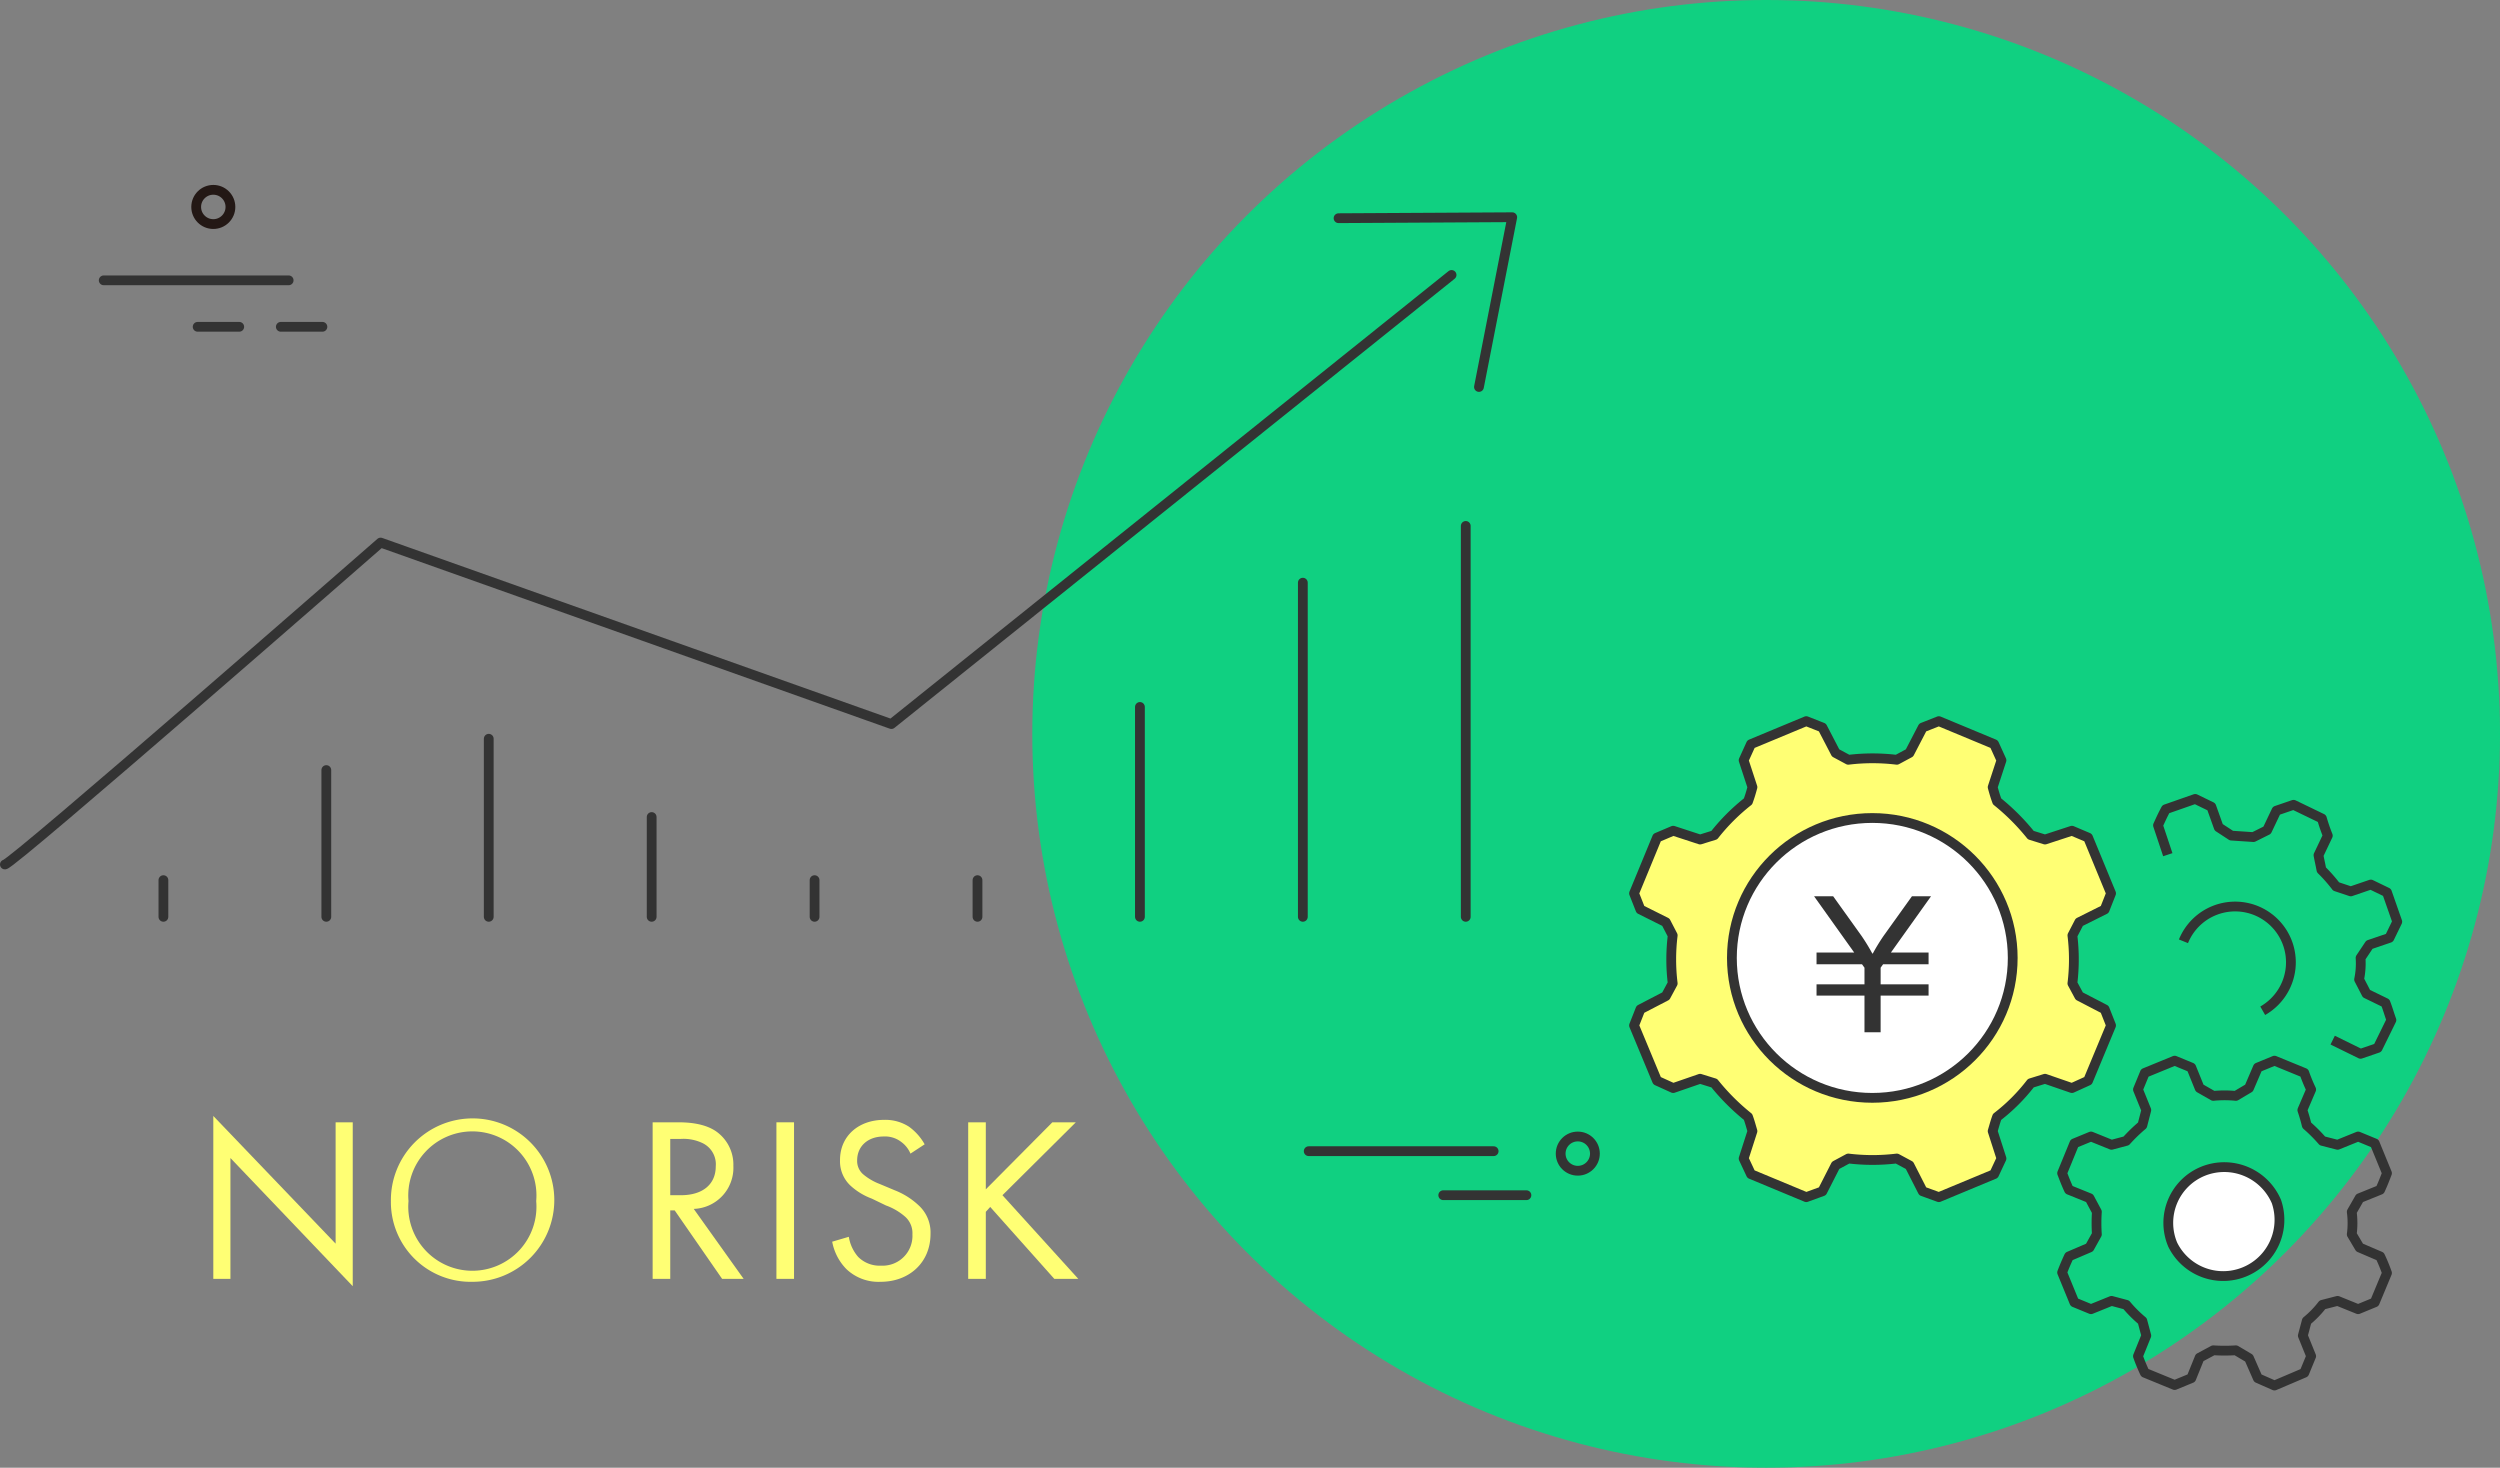 <?xml version="1.0" encoding="UTF-8"?> <svg xmlns="http://www.w3.org/2000/svg" id="top_point_03" width="511" height="300" viewBox="0 0 511 300"><rect x="0" y="0" width="511" height="300" fill="#808080" stroke="none"/><defs><style>.cls-1{fill:#10d081;}.cls-10,.cls-2,.cls-4,.cls-8,.cls-9{fill:none;}.cls-2,.cls-3,.cls-4,.cls-5,.cls-8,.cls-9{stroke:#333;}.cls-2,.cls-8{stroke-linecap:round;}.cls-2,.cls-3,.cls-4,.cls-8{stroke-linejoin:round;}.cls-2,.cls-3,.cls-4,.cls-5{stroke-width:2px;}.cls-3,.cls-7{fill:#ffff74;}.cls-5{fill:#fff;}.cls-10,.cls-5,.cls-9{stroke-miterlimit:10;}.cls-6{fill:#333;}.cls-10,.cls-8,.cls-9{stroke-width:2px;}.cls-10{stroke:#231815;}</style></defs><title>top_point_03</title><g id="top_point_03-2" data-name="top_point_03"><circle class="cls-1" cx="361" cy="150" r="150"></circle><polyline class="cls-2" points="273.6 44.6 309.1 44.4 309.1 44.4 302.3 79.1"></polyline><path class="cls-2" d="M0,176.7c1.4.1,76.8-65.8,76.8-65.8L181.2,148,295.7,56.2" transform="translate(1)"></path><line class="cls-2" x1="33.4" y1="187.4" x2="33.4" y2="179.9"></line><line class="cls-2" x1="66.7" y1="187.4" x2="66.7" y2="157.4"></line><line class="cls-2" x1="99.9" y1="187.4" x2="99.9" y2="151"></line><line class="cls-2" x1="133.2" y1="187.4" x2="133.2" y2="167"></line><line class="cls-2" x1="166.5" y1="187.4" x2="166.5" y2="179.9"></line><line class="cls-2" x1="199.8" y1="187.4" x2="199.8" y2="179.9"></line><line class="cls-2" x1="233" y1="187.4" x2="233" y2="144.5"></line><line class="cls-2" x1="266.3" y1="187.4" x2="266.3" y2="119.1"></line><line class="cls-2" x1="299.6" y1="187.4" x2="299.6" y2="107.5"></line><path class="cls-3" d="M430.5,182.6l-4.7-11.4-3.3-1.4-5.5,1.8-2.9-.9a45,45,0,0,0-6.9-6.9c-.4-1.1-.6-1.8-.9-2.9l1.8-5.5-1.5-3.3-11.3-4.7-3.3,1.3-2.7,5.2-2.6,1.4a41,41,0,0,0-9.9,0l-2.6-1.4-2.7-5.2-3.3-1.3-11.3,4.7-1.5,3.3,1.8,5.5c-.3,1.1-.5,1.8-.9,2.9a41,41,0,0,0-6.9,6.9l-2.9.9-5.5-1.8-3.3,1.4L333,182.6l1.3,3.3,5.2,2.6,1.4,2.7a40.2,40.2,0,0,0,0,9.8l-1.4,2.6-5.2,2.7-1.3,3.3,4.7,11.3,3.3,1.5,5.5-1.9,2.9.9a45,45,0,0,0,6.9,6.9c.4,1.1.6,1.9.9,2.9l-1.8,5.6,1.5,3.2,11.3,4.7,3.3-1.2,2.7-5.3,2.6-1.4a41,41,0,0,0,9.9,0l2.6,1.4,2.7,5.3,3.3,1.2,11.3-4.7,1.5-3.2-1.8-5.6c.3-1,.5-1.8.9-2.9a37.6,37.6,0,0,0,6.9-6.9l2.9-.9,5.5,1.9,3.3-1.5,4.7-11.3-1.3-3.3-5.2-2.7-1.4-2.6a40.2,40.2,0,0,0,0-9.8l1.4-2.7,5.2-2.6Z" transform="translate(1)"></path><path class="cls-4" d="M445.3,192.4a11.4,11.4,0,1,1,16.2,14.2" transform="translate(1)"></path><path class="cls-4" d="M486.9,239.8l-2.5-6.1-3.4-1.4-4.2,1.7-3.1-.8a32.2,32.2,0,0,0-3.2-3.2c-.3-1.2-.5-1.9-.9-3.1l1.8-4.2a34.5,34.5,0,0,1-1.4-3.4l-6.1-2.5-3.4,1.4-1.8,4.2L456,224a23.6,23.6,0,0,0-4.6,0l-2.8-1.6-1.7-4.2-3.4-1.4-6.1,2.5-1.4,3.4,1.7,4.2-.8,3.1a33.4,33.4,0,0,0-3.3,3.2l-3,.8-4.2-1.7-3.4,1.4-2.5,6.1c.5,1.3.8,2.1,1.4,3.4l4.2,1.7,1.5,2.8a35.3,35.3,0,0,0,0,4.6l-1.5,2.7-4.2,1.8c-.6,1.3-.9,2-1.4,3.3l2.5,6.1,3.4,1.4,4.2-1.7,3,.8a25.7,25.7,0,0,0,3.3,3.3l.8,3-1.7,4.2a34.5,34.5,0,0,0,1.4,3.4l6.1,2.5,3.4-1.4,1.7-4.2,2.8-1.5a35.3,35.3,0,0,0,4.6,0l2.7,1.6,1.8,4.1,3.4,1.5,6.1-2.6,1.4-3.4-1.7-4.2.8-3a19.9,19.9,0,0,0,3.2-3.3l3.1-.8,4.2,1.7,3.4-1.4,2.5-6a34.5,34.5,0,0,0-1.4-3.4l-4.2-1.8-1.6-2.7a17.7,17.7,0,0,0,0-4.6l1.6-2.8,4.2-1.7C486.1,241.9,486.4,241.1,486.9,239.8Z" transform="translate(1)"></path><path class="cls-4" d="M475.8,212.6l5.7,2.8,3.5-1.2,2.8-5.7c-.5-1.4-.7-2.2-1.2-3.5l-3.9-1.9-1.5-2.9a16,16,0,0,0,.3-4.4l1.8-2.7,4.1-1.4,1.6-3.3-2.1-6-3.3-1.6-4.1,1.4-3-1a31.7,31.7,0,0,0-3-3.4c-.2-1.1-.4-1.9-.6-3l1.9-4a35.9,35.9,0,0,1-1.2-3.5l-5.8-2.8-3.5,1.2-1.9,4-2.8,1.4-4.5-.3-2.6-1.7-1.5-4.2-3.3-1.6-6,2.1c-.7,1.3-1,2-1.6,3.3l2,6" transform="translate(1)"></path><path class="cls-5" d="M464.3,245.6a11.5,11.5,0,0,1-21.2,8.8,11.4,11.4,0,0,1,6.2-15A11.6,11.6,0,0,1,464.3,245.6Z" transform="translate(1)"></path><ellipse class="cls-5" cx="382.7" cy="195.8" rx="28.7" ry="28.6"></ellipse><path class="cls-6" d="M370.3,194.7H378l-8.2-11.5h3.9l5.8,8.1a39.3,39.3,0,0,1,2.2,3.6h.1a39.3,39.3,0,0,1,2.2-3.6l5.8-8.1h3.9l-8.2,11.5h7.7v2.4h-9.3l-.5.7v3.4h9.8v2.3h-9.8V211h-3.3v-7.5h-9.8v-2.3h9.8v-3.4l-.5-.7h-9.3Z" transform="translate(1)"></path><path class="cls-7" d="M42.6,261.4V228.1l25,26.1V229.4h3.5v33.5l-25-26.2v24.7Z" transform="translate(1)"></path><path class="cls-7" d="M78.9,245.5A16.7,16.7,0,1,1,95.6,262,16.3,16.3,0,0,1,78.9,245.5Zm3.6,0a13.1,13.1,0,1,0,26.1,0,13.1,13.1,0,1,0-26.1,0Z" transform="translate(1)"></path><path class="cls-7" d="M137.6,229.4c2.1,0,5.3.2,7.7,1.8a8.3,8.3,0,0,1,3.6,7.1,8.4,8.4,0,0,1-8.1,8.8L151,261.4h-4.4l-9.7-14H136v14h-3.6v-32ZM136,244.3h2.2c4.4,0,7.1-2.2,7.1-5.9a4.8,4.8,0,0,0-2.6-4.7,9,9,0,0,0-4.6-.9H136Z" transform="translate(1)"></path><path class="cls-7" d="M161.3,229.4v32h-3.6v-32Z" transform="translate(1)"></path><path class="cls-7" d="M185.1,235.8a5.7,5.7,0,0,0-1.9-2.4,5.4,5.4,0,0,0-3.6-1.1c-3.1,0-5.4,1.9-5.4,4.9a3.6,3.6,0,0,0,1.2,2.8,11.7,11.7,0,0,0,3.4,2l3.1,1.3a15.2,15.2,0,0,1,4.9,3.1,7.5,7.5,0,0,1,2.4,5.8c0,5.9-4.4,9.8-10.2,9.8a9.5,9.5,0,0,1-7-2.6,10.8,10.8,0,0,1-2.9-5.6l3.4-1a8.2,8.2,0,0,0,1.9,4.1,6.2,6.2,0,0,0,4.7,1.8,6.1,6.1,0,0,0,6.4-6.4,4.5,4.5,0,0,0-1.6-3.7,12.3,12.3,0,0,0-3.8-2.2l-2.9-1.4a13.3,13.3,0,0,1-4.3-2.6,6.8,6.8,0,0,1-2.2-5.3c0-4.9,3.8-8.2,9-8.2a8.9,8.9,0,0,1,5.1,1.4,11.1,11.1,0,0,1,3.2,3.6Z" transform="translate(1)"></path><path class="cls-7" d="M200.5,243.1l13.6-13.7h4.8l-15,14.9,15.5,17.1h-4.9l-13.1-14.7-.9,1v13.7h-3.6v-32h3.6Z" transform="translate(1)"></path><line class="cls-8" x1="267.5" y1="235.3" x2="305.3" y2="235.3"></line><line class="cls-8" x1="21.2" y1="57.3" x2="59" y2="57.3"></line><line class="cls-8" x1="295" y1="244.3" x2="312" y2="244.3"></line><line class="cls-8" x1="40.4" y1="66.8" x2="48.9" y2="66.8"></line><line class="cls-8" x1="57.4" y1="66.8" x2="65.9" y2="66.8"></line><ellipse class="cls-9" cx="322.5" cy="235.8" rx="3.5" ry="3.5"></ellipse><ellipse class="cls-10" cx="43.6" cy="42.3" rx="3.5" ry="3.5"></ellipse></g></svg> 